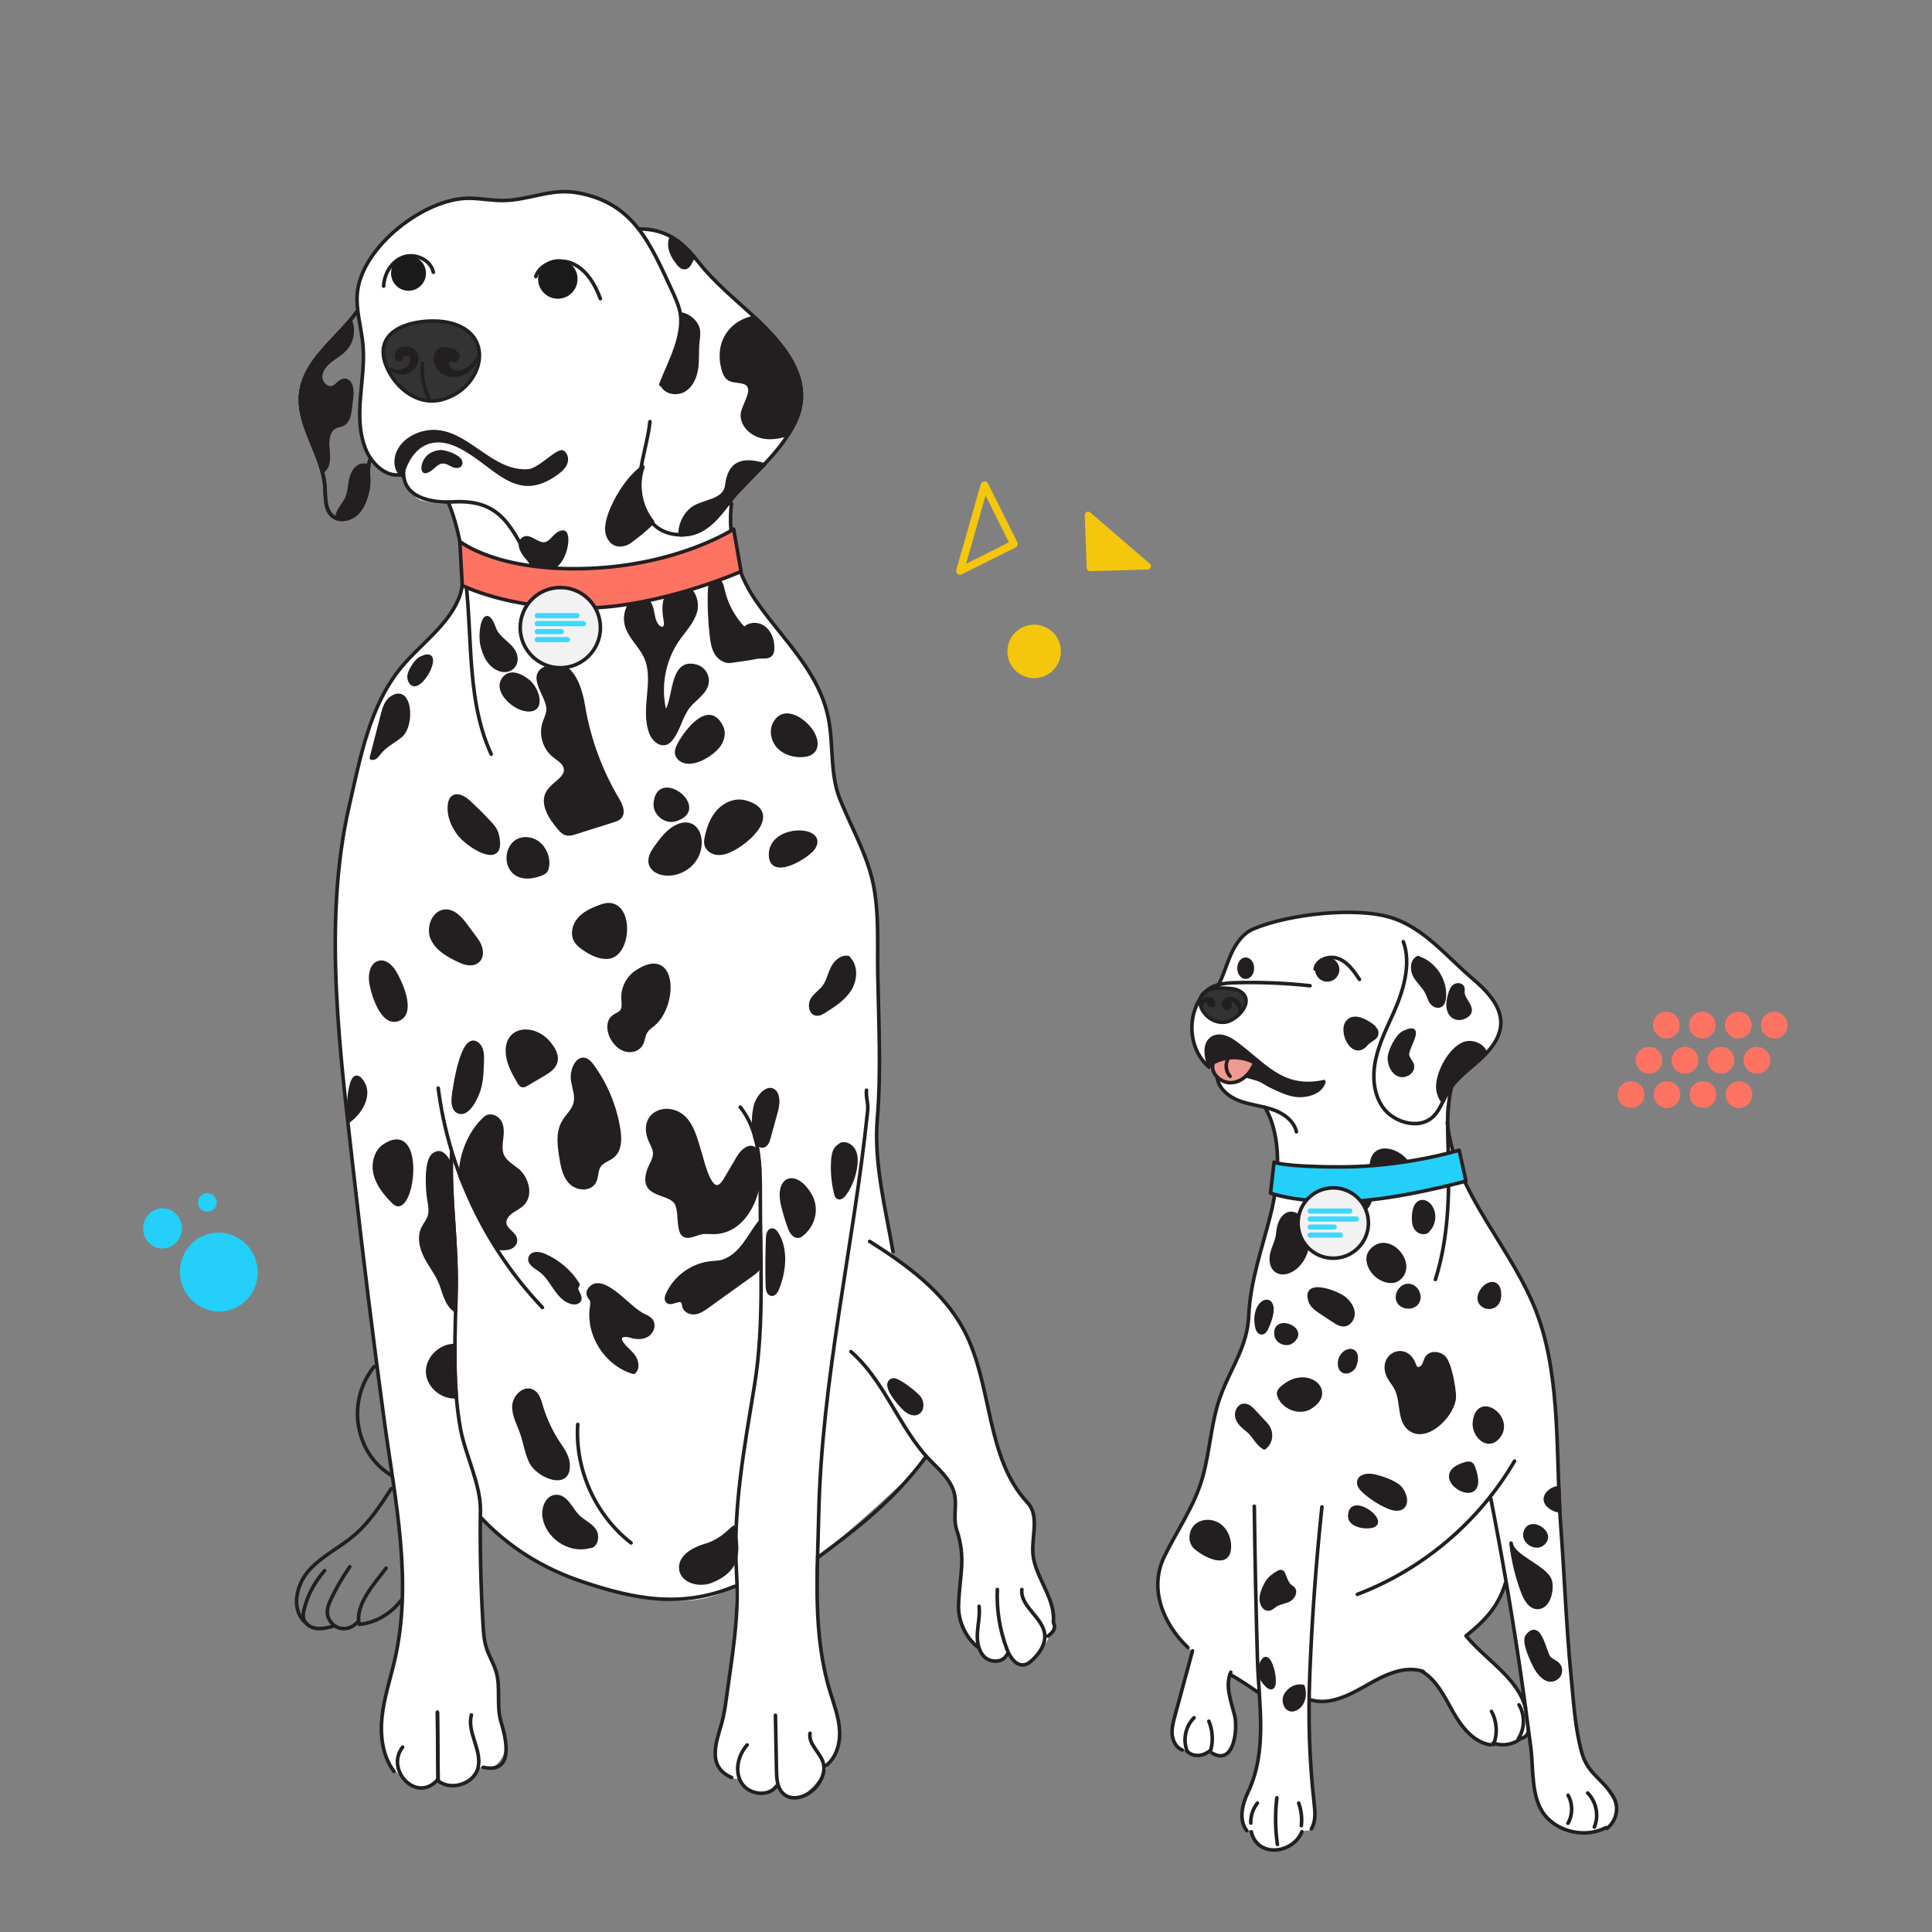 <?xml version="1.0" encoding="UTF-8"?>
<svg id="Artwork" xmlns="http://www.w3.org/2000/svg" viewBox="0 0 1080 1080">
  <rect x="0" y="0" width="1080" height="1080" fill="#808080" stroke="none"/>
  <defs>
    <style>
      .cls-1 {
        fill: #f4c70c;
      }

      .cls-2, .cls-3 {
        fill: #ff7363;
      }

      .cls-4 {
        fill: #f2f2f2;
      }

      .cls-4, .cls-5, .cls-6, .cls-7, .cls-8, .cls-9, .cls-3, .cls-10 {
        stroke: #231f20;
      }

      .cls-4, .cls-5, .cls-7, .cls-8, .cls-9, .cls-3, .cls-10 {
        stroke-linecap: round;
        stroke-linejoin: round;
        stroke-width: 2px;
      }

      .cls-5, .cls-6 {
        fill: none;
      }

      .cls-11, .cls-8 {
        fill: #231f20;
      }

      .cls-6 {
        stroke-miterlimit: 10;
      }

      .cls-12, .cls-13 {
        fill-rule: evenodd;
      }

      .cls-12, .cls-9 {
        fill: #24cff9;
      }

      .cls-7 {
        fill: #333;
      }

      .cls-14 {
        fill: #fff;
      }

      .cls-15 {
        fill: #1f1f1d;
      }

      .cls-13 {
        fill: #3dd8ff;
      }

      .cls-16 {
        fill: #1a1a1a;
      }

      .cls-10 {
        fill: #f09990;
      }
    </style>
  </defs>
  <path class="cls-14" d="M650.81,870.25c-4.26,8.81-4.53,18.83-1.51,28.07,3.21,9.83,9.49,16.91,16.4,24.28.18.19.36.39.42.64.05.2,0,.41-.04.61-2.42,11.74-5.5,23.99-9.3,35.38-.93,3.45-1.87,6.99-1.51,10.54.44,4.33,3.24,8.75,8.09,8.43,1.31,3.1,5.65,3.73,8.54,2.79,1.17-.38,2.58-2.19,3.73-2.24,1.73-.07,3.4,2.09,5.07,2.55,1.18.33,2.52.28,3.67-.16,2.43-.93,3.83-3.42,4.7-5.73,1.84-4.86,2.43-11.23,1.16-16.31-1.89-7.54-5.01-15.52-2.76-23.33,5.37,2.81,10.78,6.26,15.64,9.89.25.19.51.38.66.66.13.25.16.53.18.81,1.7,18.18,1.71,37.86-6.27,54.69-2.52,5.32-7.01,18.14.8,21.42.2.08.4.16.56.3.15.14.24.33.33.52,1.58,3.38,2.73,6.47,6.1,8.4,2.49,1.43,5.44,1.89,8.28,1.63,6.05-.57,11.79-4.45,14.06-10.17.71.03,1.22-.62,1.92-.59.44.02.89.04,1.32-.05,1-.22,1.46-.03,2-.9,2.58-4.15,2.13-9.42,1.58-14.28-1.1-9.82-1.89-19.68-2.35-29.55-.23-4.96-.38-9.93-.46-14.89-.07-4.53.7-8.99.39-13.52,1.15-.23,2.3.53,3.4.77,1.42.3,3,.28,4.44.22,2.87-.12,5.7-.75,8.43-1.63,5.54-1.79,10.67-4.66,15.7-7.55,5.21-2.99,10.59-5.89,16.41-7.51,3.31-.92,6.83-1.6,10.28-1.33,3.81.3,5.73,2.01,8.39,4.47,5.72,5.3,9.15,12.52,12.92,19.21,2.7,4.79,5.85,9.5,10.01,13.16,2.02,1.78,4.32,3.36,6.86,4.32,2.66,1.01,5.06.49,7.8.69,2.95.22,5.43.55,8.34-.42,1.89-.63,5.69-2.28,7.02-3.73.92-1.01.97-2.52.94-3.88-.22-11.17-2.85-20.99-10.44-29.4s-16.28-14.58-23.19-23.06c9.25-7.43,22.59-19.38,22.61-32.47-.03,15.87,4.87,32.61,7.21,48.3,2.3,15.46,4.34,30.94,6.38,46.43,1.56,11.83,0,27.93,7.63,37.71,7.71,9.89,23.19,13.15,34.35,7.24,5.94-3.15,7.62-11.16,4.34-16.91-6.15-10.79-14.4-12.71-17.87-25.28-3.76-13.64-4.58-28.81-5.95-42.85-2.7-27.64-3.69-56.58-5.74-83.54-2.87-37.91.26-80.88-12.64-117.05-8.22-23.06-23.27-42.72-35.06-63.96-9.43-16.99-22.71-43.59-13.42-63.19,3.86-8.13,12.63-13.21,18.63-19.24,16.16-16.27,8.38-29.74-6.27-42.12-14.78-12.49-27.53-28.82-46-34.58-20.05-6.25-57.65-1.91-77.03,6.3-5.96,2.52-9.92,8.29-12.56,14.2-2.45,5.51-4.65,11.07-6.81,16.71-3.15.33-5.69,2.19-7.75,4.51-10.45,11.75-9.65,31.61,2.37,41.94,1.72,1.48,3.03,3.53,4.41,5.34.67,6.37,6.4,11.11,12.38,13.38,4.43,1.69,12.23.64,15.07,4.71,10.85,15.54,6.72,41.91,2.48,58.91-4.65,18.69-11.37,37.11-12.2,56.35-.73,16.87-9.21,28.08-15.11,43.25-5.98,15.37-6.31,31.38-10.63,47.01-4.48,16.2-14.3,29.71-21.53,44.68Z"/>
  <path class="cls-11" d="M739.99,604.7c-23.91,5.01-33.52-10.49-50.38-22.42-3.52-2.49-8.39-4.27-12-1.92-4.73,3.08-3.52,10.22-1.75,15.58,11.59,5.32,23.45,6.03,34.99,11.4,4.94,2.3,9.98,4.86,15.43,5.02s12.61-2.31,13.71-7.65"/>
  <path class="cls-5" d="M199.54,174.18c-10.86,15.22-29.11,26.89-31.36,45.45-2.21,18.18,12.3,34.47,13.47,52.75.37,5.85-.17,12.84,4.53,16.34,4,2.98,10.05,1.46,13.53-2.11s4.94-8.61,5.98-13.49-.94-12.5,1.56-16.82"/>
  <path class="cls-14" d="M244.42,994.04c-4.32,12.76-20.08.38-24.52-5.51-6.12-8.1-7.32-19.52-6.33-28.81,1.12-10.61,4.54-20.82,6.96-31.2,10.38-44.38.35-89.71-5.66-133.96-6.22-45.73-11.89-91.54-17.02-137.41-7.43-66.36-17.83-140.99-2.57-206.9,6.25-26.99,11.26-55.9,29.37-77.62,10.33-12.4,27.08-24.03,32.46-39.83,5.72-16.8-.78-36.22-6.57-52.13.88,2.41-14.57-.49-15.9-1.26-5.12-2.94-8.25-8.39-9.4-14.09-9.47,1.58-17.51-5.92-20.87-14.4-7.3-18.42.14-38.51-1.41-57.59-.83-10.18-4.29-20.23-3.11-30.38,2.94-25.31,37.58-52.16,62.21-52.12,6.44.01,12.83,1.32,19.27,1.25,14.62-.16,26.35-5.92,41.3-4.35,20.75,2.18,34.34,20.25,34.34,20.25,0,0,9.15-.62,18.22,4.14,6.31,3.31,11.1,9.13,15.46,14.63,8.85,11.18,19.92,20.14,30.33,29.78,12.85,11.89,28,27.4,26.99,46.35-1.12,20.7-22.2,38.89-35.94,52.51-1.31,1.29-2.66,2.62-3.4,4.3-.75,1.7-.82,3.62-.82,5.48-.01,17.92,4.23,35.12,14.38,50.05,14.7,21.63,35.91,39.89,41.03,66.85,2.81,14.81.72,30.62,6.33,44.61,5.78,14.4,13.63,28.08,17.61,43.15,4.58,17.36,3.22,36.45,3.54,54.27.48,26.75,1.97,54.39-.23,81.08-2.24,27.18,8.76,77.36,8.76,77.36,0,0,11.9,8.1,20.51,16.42,7.58,7.33,14.38,15.49,19.29,24.86,16,30.51,11.83,70.84,35.31,96.06,7.72,8.29,1.08,21.31,3.65,32.34,2.78,11.92,12.07,22.5,10.88,34.68-.73,7.46-6.3,15.94-11.7,20.99-1.28,1.2-2.72,2.36-4.44,2.7-3.91.78-7.78-3.41-9.31-6.4-11.1,16.15-27.86-17.63-27.56-26.93.57-17.12,4.33-25.8-1.05-42.11-2.49-7.55,1.08-15.32-2.23-23.14-2.92-6.89-9.12-12.73-14.78-17.3,2.05,1.66-54.11,51.48-60.65,55.39-2.89,1.72-.19,29.03.06,33.98.7,14.2,2.79,28.42,6.97,42.03,2.17,7.04,4.79,14.06,5.17,21.42.66,12.99-24.13,55.22-34.71,29.42-4.44,9.15-18.01,5.72-21.12-2.65-18.16,1.16-12.76-21.45-10.01-31.21,1.35-4.81,2.03-9.77,2.7-14.71,1.7-12.46,3.77-24.89,4.88-37.42.26-2.9-.99-24.18.93-25.74-22.2,17.93-62.65,6.94-86.54-1.08-21.78-7.32-40.6-20.09-56.64-35.82-1.96,19.46.04,40.23,1.19,59.7.26,4.35.52,8.75,1.82,12.91,1.47,4.72,4.21,8.98,5.57,13.73,2.56,8.96-.02,18.8,2.65,27.73,2.97,9.94,4.62,17.99-3.5,24.86-2.3,1.94-6.26-.53-8.64.86s-1.92,5.07-4.64,6.36c-5.66,2.67-14.66,7.06-18.85-.43Z"/>
  <path class="cls-7" d="M215.09,202.24c4.16,13.31,17.73,25.14,32.25,21.08,23.25-6.51,30.4-37.53,2.98-43.1-12.62-2.56-38.71.76-35.89,19.17.15.97.37,1.92.66,2.85Z"/>
  <path class="cls-12" d="M120.9,670.66c.84,2.76-.71,5.67-3.47,6.52-2.76.84-5.67-.71-6.52-3.47-.84-2.76.71-5.67,3.47-6.52,2.76-.84,5.67.71,6.52,3.47ZM143.1,704.73c3.57,11.66-2.84,23.96-14.31,27.47-11.47,3.51-23.66-3.11-27.22-14.77-3.57-11.66,2.84-23.96,14.31-27.47,11.47-3.51,23.66,3.11,27.22,14.77ZM91.82,675.48c5.96.52,10.36,5.96,9.82,12.14-.54,6.19-5.81,10.78-11.78,10.25-5.96-.52-10.36-5.96-9.82-12.14.54-6.19,5.81-10.78,11.78-10.25Z"/>
  <g>
    <circle class="cls-2" cx="972.08" cy="611.89" r="7.47"/>
    <circle class="cls-2" cx="951.97" cy="611.89" r="7.47"/>
    <circle class="cls-2" cx="931.85" cy="611.89" r="7.47"/>
    <circle class="cls-2" cx="911.74" cy="611.89" r="7.47"/>
    <circle class="cls-2" cx="982.14" cy="592.67" r="7.47"/>
    <circle class="cls-2" cx="962.02" cy="592.67" r="7.47"/>
    <circle class="cls-2" cx="941.91" cy="592.67" r="7.47"/>
    <circle class="cls-2" cx="921.8" cy="592.67" r="7.47"/>
    <circle class="cls-2" cx="991.84" cy="573.04" r="7.47"/>
    <circle class="cls-2" cx="971.73" cy="573.04" r="7.47"/>
    <circle class="cls-2" cx="951.62" cy="573.04" r="7.47"/>
    <circle class="cls-2" cx="931.5" cy="573.04" r="7.47"/>
  </g>
  <circle class="cls-1" cx="578.06" cy="364.11" r="14.96" transform="translate(133.26 882.65) rotate(-81.58)"/>
  <path class="cls-1" d="M606.4,287.88c-.03-.72.38-1.39,1.03-1.7.66-.31,1.44-.21,2,.26l33.33,28.67c.59.49.8,1.29.54,2-.24.72-.91,1.21-1.67,1.23l-32.27.93c-.48.01-.94-.17-1.29-.5-.37-.33-.59-.8-.61-1.29l-1.06-29.6Z"/>
  <path class="cls-1" d="M550.94,276.96l13.05,26.21-23.95,12,10.9-38.22ZM537.62,321.04l30.05-14.98c.52-.23.93-.67,1.13-1.21s.16-1.14-.09-1.65l-16.43-33c-.42-.77-1.26-1.21-2.13-1.1-.22.02-.43.07-.63.16-.6.24-1.06.75-1.25,1.37l-13.69,47.96c-.24.8.03,1.67.67,2.21.67.55,1.61.65,2.37.24Z"/>
  <path class="cls-5" d="M250.52,280.66c4.56,10.46,11.76,36.91,6.57,52.14-5.38,15.79-22.12,27.42-32.45,39.82-18.1,21.73-23.12,50.63-29.37,77.62-15.26,65.91-4.85,140.55,2.57,206.9,5.13,45.87,10.81,91.67,17.02,137.41,6.01,44.25,16.04,89.58,5.66,133.96-2.43,10.39-5.84,20.6-6.97,31.21s.31,21.99,6.7,30.53"/>
  <path class="cls-5" d="M252.48,644.78c-.14,2.67-.21,5.37-.23,8.11"/>
  <path class="cls-5" d="M244.52,957.17c.12,12.56.25,25.11.37,37.67"/>
  <path class="cls-5" d="M225.09,976.65c-9.85,12.47,7.55,31.61,19.43,18.36"/>
  <path class="cls-5" d="M244.9,995.46c7.15,5.86,20.01,1.76,22.29-7.11,2.53-9.8-6.29-19.91-3.68-29.69"/>
  <path class="cls-5" d="M244.97,608.26c5.79,45.66,26.52,89.31,58.26,122.65"/>
  <path class="cls-5" d="M413.82,618.9c10.81,13.42,11.26,32.16,11.2,49.39-.11,34.53,2.36,71.42-3.18,105.61-5.81,35.86-12.3,69.28-10.09,106.02,1.45,24.12-2.32,44.56-5.57,68.46-.67,4.94-1.35,9.9-2.7,14.71-3.07,10.89-8.56,24.46,5.5,30.55"/>
  <path class="cls-5" d="M433.48,958.85c.19,10.27.38,20.55.58,30.82.09,4.59.38,9.69,3.68,12.88,5.48,5.29,15.07,1.3,19.49-4.9,2.39-3.36,4.04-7.57,3.12-11.59-1.42-6.2-8.57-10.84-7.54-17.12"/>
  <path class="cls-5" d="M434.06,998.42c-4.44,6.3-15.4,4.85-19.5-1.68-4.1-6.53-2.06-15.6,3.13-21.31"/>
  <path class="cls-5" d="M461.44,987.22c5.95-4.34,8.27-12.32,7.9-19.68s-3-14.38-5.17-21.43c-9.98-32.44-7.23-65.71-6.51-99.08,1.64-76.33,19.45-150.15,27.35-225.92.5-4.83-1.01-6.83-.64-11.67"/>
  <path class="cls-5" d="M408.88,281.47c-2.11,18.73,2.69,38.16,13.28,53.76,14.7,21.63,35.91,39.89,41.03,66.85,2.81,14.81.72,30.62,6.33,44.61,5.78,14.4,13.63,28.08,17.61,43.15,4.58,17.36,3.22,36.45,3.54,54.27.48,26.75,1.97,54.39-.23,81.08-2.06,25.02,4.45,49.68,8.76,74.53"/>
  <path class="cls-5" d="M486.11,693.93c20.76,13.08,41.5,28.18,52.89,49.9,16,30.51,11.83,70.84,35.31,96.06,7.72,8.29,1.08,21.31,3.65,32.34,2.78,11.92,12.08,22.51,10.88,34.69,1.74,3.42-.06,5.31-3.05,7.7"/>
  <path class="cls-5" d="M475.69,755.56c17.58,15.3,25.58,38.79,40.52,56.67,5.31,6.36,13.05,11.99,16.35,19.8,3.31,7.82-.26,15.59,2.23,23.14,5.38,16.31,1.62,25,1.05,42.12-.29,8.89,3.77,17.81,10.67,23.42"/>
  <path class="cls-5" d="M557.53,888.52c-.51,11.41,1.35,22.93,5.43,33.6,1.68,4.39,5.13,9.42,9.75,8.49,1.72-.34,3.16-1.5,4.44-2.7,4.04-3.79,7.5-8.97,6.83-14.47-1.15-9.48-13.74-15.4-12.76-24.9"/>
  <path class="cls-5" d="M547.31,897.93c.56,4.89-.62,9.8-.93,14.72s.47,10.34,4.07,13.7,10.62,3.01,12.46-1.56"/>
  <path class="cls-5" d="M209.16,763.97c-7.47,9.09-10.75,21.49-8.75,33.09,2,11.6,8.2,21.54,18.28,27.61"/>
  <path class="cls-5" d="M218.69,832.18c-6.08,9.43-12.33,18.96-20.88,26.22-8.06,6.84-17.98,11.48-25.03,19.36-7.04,7.88-10.14,21.09-2.74,28.63"/>
  <path class="cls-5" d="M215.85,876.57c-5.9,7.97-17.85,20.61-14.97,31.49,9.32-1,17.67-6.03,23.36-13.48"/>
  <path class="cls-5" d="M195.55,875.82c-3.86,5.54-7.29,11.39-10.23,17.47-1.27,2.62-2.47,5.42-2.32,8.33.2,3.74,2.88,7.23,6.45,8.38s7.78-.12,10.12-3.05"/>
  <path class="cls-5" d="M181.48,878.02c-5.37,5.97-9.29,13.24-11.34,21-.54,2.05-.94,4.24-.27,6.25.97,2.87,3.99,4.64,6.99,5.02s6.02-.36,8.95-1.09"/>
  <path class="cls-5" d="M268.82,848.33c15.71,16.74,34.9,28.52,56.64,35.82,29.42,9.88,55.51,14.91,85.12,2.65"/>
  <path class="cls-5" d="M457,870.76c23.39-17.25,43.38-33.04,60.63-56.43"/>
  <path class="cls-5" d="M258.39,311.61c6.95,36.59.66,76.13,16.2,109.98"/>
  <path class="cls-8" d="M444.33,236.34c-1.08,2.22-2.28,4.34-3.56,6.38-4.42,1.35-8.95,2.27-13.48,1.6-6.31-.94-12.49-6.07-12.28-12.45.16-4.55,5.97-11.66,3.72-16.02-1.9-3.65-8.38-2.03-11.46-4.28-1.58-1.16-2.37-3.09-2.89-4.97-4.28-15.53,4.5-26.78,17.48-29.23,16.39,15.3,33.9,35.55,22.47,58.97Z"/>
  <path class="cls-5" d="M369.41,214.96c4.77-12.5,14.18-28.7,10.3-42.33-1.08-3.79-2.74-7.38-4.4-10.96-12.05-25.98-21.39-48.48-52.71-53.94-14.8-2.58-26.67,4.18-41.29,4.35-6.44.07-12.83-1.24-19.27-1.25-24.64-.04-59.28,26.81-62.21,52.12-1.18,10.14,2.29,20.2,3.11,30.38,1.55,19.09-5.89,39.18,1.41,57.59,3.4,8.57,11.97,16.58,20.88,14.21"/>
  <path class="cls-5" d="M299.51,154.59c2.59-7.98,13.52-10.65,21.08-7s12.11,11.54,15.03,19.4"/>
  <path class="cls-5" d="M214.46,159.95c.28-7.02,4.57-14.1,11.23-16.33s15.13,1.72,16.57,8.59"/>
  <path class="cls-5" d="M225.66,262.55c-1.36,15.65,15.45,18.69,27.51,18,28.02-1.61,32.88,15.19,45.28,37.23"/>
  <path class="cls-5" d="M240.26,223.84c-3.24-6.36-4.7-13.63-4.16-20.75"/>
  <path class="cls-11" d="M264.07,206.1c-3.86,4.09-10.08,6.08-15.63,3.52-8.68-4.01-8.53-18.13,3.19-15.26,2.4.59,4.94,2.11,5.29,4.56s-3.18,4.76-4.69,2.8c-1.8.8-1,3.62.66,4.66,5.86,3.67,16.26-6.27,14.47-12.57,1.31,4.6-.27,9.08-3.29,12.29Z"/>
  <path class="cls-11" d="M225.49,199.92c.1,1.7-2.44,2.56-3.74,1.47s-1.32-3.18-.56-4.7c2.26-4.53,10.03-3.92,12.19.66s-1.26,10.53-6.17,11.78-10.27-1.6-12.85-5.96c3.71,3.86,10.91,5.02,14.06.7.98-1.35,1.36-3.39.2-4.6s-3.83-.13-3.32,1.46"/>
  <circle class="cls-16" cx="311.83" cy="155.96" r="11.03"/>
  <circle class="cls-16" cx="228.36" cy="152.76" r="9.77"/>
  <path class="cls-8" d="M387.76,143.27c-1.74,2.84-2.61,6.74-5.64,6.27-1.27-.19-2.22-1.23-3.02-2.24-2.34-2.96-4.4-6.36-4.64-10.12-.1-1.6.21-3.26.9-4.72,4.59,2.63,8.54,6.32,12.4,10.81Z"/>
  <path class="cls-8" d="M427.1,259.77c-4.67,4.93-9.57,9.7-14.26,14.73-9.33,10.03-15.83,24.41-31.92,24.46-.24,0-.49,0-.73,0-.18-4.96,1.97-10.05,5.58-13.54,6.04-5.86,19.28-4.21,20.55-14.26,1.58-12.72,8.85-14.86,20.78-11.38Z"/>
  <path class="cls-5" d="M427.22,259.8l-.12-.03"/>
  <path class="cls-8" d="M196.59,221.26c-.29,2.44-.57,4.88-.86,7.33-.39,3.3-1.14,7.13-4.12,8.59-1.22.59-2.62.66-3.86,1.18-3.77,1.56-4.85,6.4-4.64,10.47.21,4.07,1.13,8.37-.58,12.07-.5,1.09-1.38,2-2.41,2.67-3.94-14.83-13.8-28.72-11.95-43.93,2.01-16.55,16.73-27.61,27.59-40.6,2.14,5.18,1.2,11.59-2.5,15.82-2.41,2.75-5.7,4.52-8.57,6.77-2.87,2.26-5.47,5.38-5.5,9.03-.03,3.64,3.78,7.27,7.14,5.85,2.24-.94,3.62-3.71,6.04-3.89,3.68-.28,4.65,4.97,4.22,8.64Z"/>
  <path class="cls-8" d="M205.68,273.13c-1.04,4.88-2.51,9.92-5.98,13.49-2.85,2.92-7.43,4.47-11.18,3.29h-.01c-.07-.96.04-1.94.35-2.81,1.11-3.15,3.67-5.57,5.04-8.61,1.31-2.91,1.45-6.2,2.01-9.34.56-3.15,1.75-6.46,4.42-8.21,1.65-1.08,3.96-1.18,5.7-.38-.42,4.11.4,9.06-.35,12.57Z"/>
  <path class="cls-5" d="M199.54,174.18c-10.86,15.22-29.11,26.89-31.36,45.45-2.21,18.18,12.3,34.47,13.47,52.75.37,5.85-.17,12.84,4.53,16.34,4,2.98,10.05,1.46,13.53-2.11s4.94-8.61,5.98-13.49-.94-12.5,1.56-16.82"/>
  <path class="cls-5" d="M356.95,127.98c15.8-.1,24.6,7.3,33.68,18.77,8.85,11.18,19.92,20.14,30.33,29.78,16.64,15.4,35.01,35.96,23.36,59.81-7.48,15.32-20.11,25.94-31.48,38.16-9.34,10.03-15.83,24.41-31.92,24.45-19.06.05-25.01-17.82-23.06-33.99,1.19-9.86,4.43-19.39,5.47-29.26"/>
  <path class="cls-8" d="M381.49,175.68c3.76.99,7.76,4.17,8.73,8.34.54,2.3.07,4.69-.17,7.03-.5,4.82-.05,9.71-.69,14.51s-2.62,9.77-6.71,12.36-10.53,1.65-12.51-2.77c2.04-3.51,15.67-38.33,11.35-39.47Z"/>
  <path class="cls-8" d="M326.2,395.33c3.1,18.18,9.59,35.78,19.04,51.61,1.87,3.13,3.74,7.5,1.12,10.03-.88.85-2.1,1.25-3.26,1.62-7.11,2.25-14.22,4.51-21.32,6.76-1.8.57-3.75,1.14-5.53.54-1.52-.51-2.63-1.78-3.68-2.99-4.95-5.77-10.16-13.87-6.12-20.31,3.02-4.81,10.7-7.57,9.68-13.16-.6-3.31-4.11-5.08-6.7-7.23-5-4.15-7.19-11.39-5.34-17.62.8-2.69,2.29-5.24,2.34-8.04.15-8.15-13.22-20.15,1.12-24,13.1-3.53,17.18,14.04,18.67,22.78Z"/>
  <path class="cls-8" d="M275.45,371.93c-3.19-2.71-4.78-6.85-5.83-10.91-1.98-7.65,1.39-24.69,6.64-9.79,1.44,4.1,5.31,6.73,8.44,9.76,8.95,8.68-.11,18.71-9.25,10.94Z"/>
  <path class="cls-8" d="M295.34,380.85c-3.31-2.74-9.5-6.15-13.22-2.08-6.1,6.73,4.17,16.12,10.69,17.62,11.99,2.75,8.16-10.88,2.53-15.54Z"/>
  <path class="cls-8" d="M360.53,366.41c-3.17-6.26-9.22-11.17-10.52-18.07-.86-4.57.69-9.52,4-12.78.86-.85,1.87-1.61,3.05-1.87,3.52-.78,6.35,3.03,7.22,6.53s1,7.48,3.54,10.03c.83.83,2.1,1.46,3.15.93,1.35-.68,1.28-2.6,1.04-4.09-.67-4-1.2-8.18,0-12.06s4.61-7.36,8.66-7.35c6.2,0,9.67,7.91,8.11,13.91s-6.19,10.61-9.74,15.69c-8.26,11.78-10.99,27.28-7.24,41.17,6.12-5.72,2.45-30.71,17.78-25.86,3.56,1.12,6.06,4.93,5.68,8.64-.58,5.75-6.62,9.04-10.27,13.51-4.34,5.31-5.42,12.68-9.61,18.11-.76.98-1.65,1.92-2.79,2.41-3.44,1.47-7.19-1.79-8.57-5.27-5.53-13.97,3.28-30.21-3.49-43.58Z"/>
  <path class="cls-8" d="M401.14,417.55c-3.69,4.29-11.44,9.11-17.4,8.32-2.54-.34-5.06-2.14-5.44-4.67-.3-1.98.69-3.9,1.65-5.66,3.4-6.21,16.35-24.11,23.45-9.03,1.69,3.6.34,8.04-2.25,11.05Z"/>
  <path class="cls-8" d="M408.65,369.58c-3.26.54-6.5-1.59-8.23-4.4s-2.26-6.18-2.65-9.46c-1.03-8.59-1.39-17.25-1.07-25.89.09-2.51,1.02-5.8,3.52-5.76,2.34.03,3.29,2.95,3.78,5.23,1.8,8.4,6.03,16.27,12.06,22.39,2.31-2.88,6.88-3.25,10.06-1.38s5.04,5.49,5.56,9.14c1.48,10.33-4.77,6.79-9.58,8.03-2.69.7-9.87,1.5-13.45,2.1Z"/>
  <path class="cls-8" d="M454.53,410.23c-3.74-7.25-16.44-16.2-21.66-5.48-2.05,4.22-.72,9.6,2.58,12.94s8.2,4.77,12.88,4.55c2.49-.11,5.18-.79,6.65-2.79,1.93-2.61,1.03-6.33-.46-9.21Z"/>
  <path class="cls-8" d="M425.47,458.08c-1.22,6.43-10.08,13.72-16.28,16.81-2.54,1.26-5.32,2.3-8.15,2.05s-5.67-2.09-6.31-4.85c-.32-1.38-.07-2.82.22-4.2,1.14-5.34,3.1-10.69,6.84-14.67s9.54-6.33,14.79-4.85c7.48,2.11,9.63,5.74,8.87,9.71Z"/>
  <path class="cls-8" d="M388.48,480.39c6.6-10.07,1.1-25.19-11.58-17.59-4.08,2.45-7.01,6.39-9.83,10.23-2.15,2.93-4.41,6.44-3.39,9.93,1.02,3.49,4.99,5.29,8.62,5.52,6.31.4,12.72-2.8,16.19-8.09Z"/>
  <path class="cls-8" d="M377.46,458.19c19.91-6.03-9.94-28.97-11.13-8.79-.33,5.53,5.83,10.39,11.13,8.79Z"/>
  <path class="cls-8" d="M454.88,473.81c7.33-11.85-24.79-12.45-24.11,4.45.53,12.97,21.07.46,24.11-4.45Z"/>
  <path class="cls-8" d="M300.21,470.89c-1.22-.83-2.59-1.43-4.07-1.72-16.58-3.22-17.28,28.22,6.28,19.4.95-.36,1.9-.82,2.54-1.6.63-.78.89-1.79,1.03-2.78.73-5.04-1.67-10.49-5.78-13.3Z"/>
  <path class="cls-8" d="M274.21,476.94c3.51,0,5.56-2.72,3.58-10.63-.63-2.51-2.41-4.56-4.16-6.46-3.73-4.03-7.62-7.91-11.67-11.62-2.53-2.31-6.5-4.6-9.04-2.29-1.03.94-1.42,2.39-1.59,3.78-.77,6.27,1.93,12.59,6.03,17.4,3.32,3.9,11.68,9.81,16.86,9.81Z"/>
  <path class="cls-8" d="M223.75,388.84c6.11,1.61,5.93,17.73.3,22.41-3.97,3.3-8.9,5.55-12.02,9.66-1.14,1.5-2.66,3.46-4.43,2.81,2.07-8.04,4.13-16.07,6.2-24.11.93-3.63,2.1-7.6,5.26-9.62,1.84-1.18,3.4-1.48,4.69-1.15Z"/>
  <path class="cls-8" d="M240.92,370.85c.7-3.32-.5-5.44-5.43-2.99-2.22,1.1-3.72,3.24-4.98,5.37-1.24,2.08-2.38,4.57-1.56,6.85,2.68,7.42,10.66-3.01,11.96-9.23Z"/>
  <path class="cls-8" d="M266.18,525.13c-1.9-2.57-3.8-5.13-5.71-7.7-2.85-3.84-6.41-8.06-11.18-8.07-6.85-.02-10.41,9.33-7.49,15.53s9.54,9.63,15.77,12.46c10.17,4.62,14.84-3.81,8.6-12.23Z"/>
  <path class="cls-8" d="M341.6,505.84c-2.35-.4-4.72.39-6.94,1.25-4.01,1.54-8.05,3.42-10.87,6.66s-4.11,8.15-2.05,11.91c1.13,2.07,3.1,3.54,5.07,4.86,4.02,2.68,8.68,5.07,13.48,4.44,11.18-1.47,13-27.12,1.31-29.12Z"/>
  <path class="cls-8" d="M355.62,543.5c-4.7,3.21-7.56,8.93-7.32,14.62.11,2.55.69,5.44-.95,7.39-1.12,1.33-2.96,1.78-4.34,2.83-3.53,2.69-2.94,8.3-.72,12.14,1.64,2.84,4.08,5.36,7.21,6.32s6.96.03,8.73-2.72c1.39-2.17,1.34-5.01,2.65-7.23.99-1.68,2.65-2.83,4.16-4.06,13.25-10.76,12.72-44.44-9.42-29.29Z"/>
  <path class="cls-8" d="M474.29,535.36c-3.74-.87-7.25,2.34-8.95,5.79s-2.41,7.4-4.71,10.47c-1.96,2.61-4.95,4.39-6.6,7.21s-.93,7.49,2.3,7.97c1.59.24,3.11-.65,4.47-1.51,5.32-3.34,10.82-6.86,14.17-12.17,3.35-5.32,3.84-12.99-.59-17.44"/>
  <path class="cls-8" d="M428.64,609.58c4.26-1.98,7.7,2.63,5.22,11.64-1.38,5.03-2.76,10.05-4.14,15.08-.51,1.86-1.41,4.07-3.32,4.3-2.05.24-3.45-1.99-4.09-3.95-1.65-5.01-1.44-16.58,1.11-21.33,1.65-3.08,3.5-4.94,5.22-5.74Z"/>
  <path class="cls-8" d="M473.21,639.95c-2.13-.83-4.64.43-5.92,2.33s-1.58,4.28-1.72,6.57c-.39,6.21.19,12.47,1.7,18.5.17.69.4,1.44.98,1.86,1.27.91,2.94-.41,3.85-1.68,3.51-4.89,5.69-10.73,6.25-16.72.25-2.75.14-5.66-1.26-8.04s-4.39-3.99-6.98-3.06"/>
  <path class="cls-8" d="M448.62,689.77c6.61-5.66,8.55-14.87,3.85-22.38-8.13-12.99-18.44-8.88-14.92,6.15,1.02,4.36,2.32,8.65,3.88,12.84.86,2.32,2.57,5.06,5,4.62.83-.15,1.55-.68,2.19-1.23Z"/>
  <path class="cls-8" d="M434.39,720.71c-.56,1.32-1.5,2.82-2.93,2.76-1.82-.08-2.4-2.46-2.46-4.28-.32-9.2-.15-18.09.14-27.32.06-1.82.68-4.23,2.5-4.24,1.11,0,1.94.98,2.54,1.91,5.71,8.9,4.18,21.79.22,31.17Z"/>
  <path class="cls-8" d="M269.36,598.16c.08-1.59.13-3.27.2-5.08.11-3.21.07-6.83-2.24-9.06-8.84-8.53-13.48,25.55-13.86,29.34-.31,3.11.02,7.04,2.93,8.16,3.25,1.25,6.25-2.21,8.03-5.2,3.83-6.43,4.61-11.56,4.94-18.15Z"/>
  <path class="cls-8" d="M306.65,582.83c-8.7-10.16-24.93-8.4-22.79,7.21.74,5.39,3.54,10.25,6.29,14.95.46.78,1.02,1.64,1.91,1.82.76.15,1.51-.26,2.18-.65,3.13-1.84,6.26-3.68,9.39-5.52,2.88-1.69,6-3.68,6.96-6.88,1.16-3.87-1.31-7.85-3.95-10.92Z"/>
  <path class="cls-8" d="M320.21,604.36c.78,4.19,2.44,8.46,1.31,12.57-1.11,4.07-4.69,6.94-6.71,10.64-3.16,5.78-2.21,12.85-1.17,19.36.8,5.02,1.77,10.37,5.3,14.02s10.58,4.26,13.18-.1c1.64-2.76,1.02-6.47,2.79-9.15,1.8-2.72,5.46-3.49,7.9-5.67,3.81-3.4,3.82-9.3,3.05-14.35-1.98-13.05-7.19-25.6-15.03-36.21-6.43-8.69-11.91,1.97-10.62,8.9Z"/>
  <path class="cls-8" d="M400.13,688.87c19.18-1.16,27.64-27.85,23.45-43.26-.34-1.24-.79-2.54-1.79-3.35-3-2.43-7.02,1.36-8.98,4.68-2.45,4.15-4.9,8.31-7.35,12.46-7.69,13.04-12.33-9-14.18-14.88-1.92-6.12-3.35-12.59-7.16-17.73-8.14-10.97-25.98-6.05-21.3,8.91.97,3.11,3.18,5.9,3.2,9.15.02,3.4-2.34,6.3-3.4,9.54-4.56,13.94,9.24,11.68,14.5,16.94,4.83,4.83-.04,20.59,7.93,19.62,2.54-.31,4.87-1.57,7.4-1.98,2.53-.41,5.12.06,7.68-.1Z"/>
  <path class="cls-8" d="M277.11,696.45c1.19,1.89,4.31,1.54,6.53,1.27s4.44-1.96,4.52-4.19c.13-3.69-5-5.45-5.95-9.02-.73-2.76,1.33-5.5,3.65-7.16s5.08-2.81,6.9-5.01c4.43-5.39,1.27-14.45-3.59-18.29-3.1-2.44-6.83-4.52-8.39-8.14-1.26-2.92-.82-6.26-.45-9.42s.62-6.56-.93-9.34-5.63-4.33-8.03-2.23c-8.93,7.85-14.25,21.58-13.92,33.32,0,0,11.8,25.72,19.66,38.21Z"/>
  <path class="cls-8" d="M225.65,671.38c6.68-8.46,7.6-42.81-10.64-31.02-5.08,3.28-6.68,10.31-5.17,16.16s5.51,10.72,9.74,15.05c.87.89,1.91,1.83,3.16,1.79,1.21-.05,2.17-1.02,2.92-1.98Z"/>
  <path class="cls-8" d="M254.99,719.44c-.06,4.42-.16,8.83-.27,13.25-1.3-.84-2.46-1.94-3.32-3.17-2.68-3.85-3.54-8.65-5.39-12.97-2.14-4.96-5.58-9.24-8.03-14.05-2.46-4.81-3.87-10.64-1.67-15.57,1.05-2.32,2.83-4.29,3.65-6.7,1.08-3.17.36-6.62-.2-9.92-.84-4.99-1.91-20.96,2.43-24.59,4.43-3.69,7.78,1.05,10.06,7.17h0c-.1,20.59,3.04,43.03,2.74,66.55Z"/>
  <path class="cls-8" d="M255.1,780.75c-7.62.65-15.55-5.61-16.01-13.38-.47-8.08,7.25-15.47,15.21-15.16-.11,9.53.03,19.04.8,28.54Z"/>
  <path class="cls-8" d="M202.82,605.28c4.52,7.29-1.85,17.4-8.02,21.4-.44-4.28.27-33.9,8.02-21.4Z"/>
  <path class="cls-8" d="M220.47,543.3c3.13,5.08,11.07,21.98,2.82,26.19-9.64,4.92-15.34-15.19-16-21.03-.48-4.2.69-9.59,4.82-10.46,3.45-.73,6.51,2.31,8.36,5.3Z"/>
  <path class="cls-5" d="M270.09,987.93c17.79,3.72,12.78-16.09,9.96-25.54-2.67-8.93-.09-18.77-2.65-27.73-1.36-4.75-4.1-9.01-5.57-13.73-1.29-4.16-1.56-8.56-1.82-12.91-1.28-21.69-1.74-42.65-1.44-63.68.21-14.39-8.47-31.18-11.11-45.41-4.88-26.35-2.83-52.91-2.49-79.49.35-26.66-3.74-51.92-2.51-74.66"/>
  <path class="cls-8" d="M315.97,298.17c-.31-.46-.71-.72-1.22-.71-2.12.03-3.83,1.66-5.26,3.21s-3.05,3.24-5.16,3.44c-4.29.4-8.65-5.47-11.97-2.72-5.42,4.5,6.14,15.33,9.91,16.47,11.94,3.6,16.39-15.7,13.7-19.69Z"/>
  <path class="cls-8" d="M313.64,341.35c-13.52-12.87,36.58-30.74,23.75-13.82-1.8,2.37-4.97,3.31-6.92,5.55-1.71,1.97-2.26,4.68-3.69,6.86-2.37,3.62-7.72,5.25-11.32,2.84-.7-.47-1.3-.95-1.81-1.44Z"/>
  <path class="cls-5" d="M244.52,957.17c.12,12.56.25,25.11.37,37.67"/>
  <path class="cls-11" d="M225.98,265c-.23.8-.44,1.62-.62,2.46-3.68-2.39-5.32-6.32-4.78-10.83,1.3-10.96,14.03-17.6,24.96-16.14,18.06,2.41,30.49,23.02,49.57,21.78,6.17-.4,16.23-12.18,19.66-10.53,2.45,1.18,3.31,4.46,2.5,7.06s-2.89,4.59-5.08,6.22c-24.09,17.86-35.83-4.95-56.18-14.86-15.51-7.55-26.03.82-30.03,14.85Z"/>
  <path class="cls-8" d="M404.66,704.92c-2.32.85-4.85.82-7.31,1.08-10.39,1.1-19.96,8.06-24.21,17.6-.54,1.21-.95,2.76-.07,3.75,2.01,2.27,6.53-2.1,8.49.22.63.75.57,1.83.82,2.78.68,2.49,3.66,3.75,6.21,3.38s4.76-1.91,6.85-3.42c8.29-5.95,16.57-11.91,24.86-17.86,1.63-1.17,3.33-2.43,4.12-4.27.6-1.4.61-2.98.6-4.5-.03-6.67.39-13.72-.53-20.19-5.86,7.45-9.93,17.73-19.83,21.44Z"/>
  <path class="cls-8" d="M323.11,717.99c-4.49-7.19-11.22-12.95-19.02-16.29-2.67-1.14-6.64-1.49-7.65,1.23-1.12,2.99,2.7,5.19,5.34,7,7.05,4.82,9.39,15.62,17.58,18.04,1.7.5,4.01.28,4.62-1.39.93-2.54-3.05-5.56-1.24-7.56"/>
  <path class="cls-8" d="M360.02,735.46c-7.75-3.53-18.09-17.52-26.32-17.15-3.03.13-5.89,3.49-4.49,6.18.37.71.96,1.27,1.32,1.98.69,1.37.39,3.01.17,4.53-2.19,15.54,8.46,31.87,23.56,36.13,2.66-2.17,1.78-6.57-.31-9.29s-5.13-4.7-6.77-7.72c-.33-.6-.6-1.26-.5-1.94.33-2.37,3.82-1.97,6.11-1.28,2.98.89,6.38,1.05,9.04-.58s4.05-5.45,2.29-8.02c-.95-1.39-2.56-2.15-4.09-2.85Z"/>
  <path class="cls-5" d="M322.96,796.26c-1.63,25.15,9.9,50.78,29.8,66.24"/>
  <path class="cls-8" d="M513.93,781.42c1.82,2.6,1.86,6.88-.96,8.35-2.8,1.46-6.06-.78-8.23-3.07-1.84-1.94-12.07-13.08-5.73-15.27,2.61-.9,13.36,7.77,14.91,9.99Z"/>
  <path class="cls-8" d="M397.45,883.92c7.01-2.73,12.97-7.3,14.05-15.18.68-4.96-.34-9.98-1.36-14.88-5.49,4.99-9.03,8.1-16.22,10.21-6.53,1.92-14.15,6.38-13.29,13.14.88,6.91,10.33,9.25,16.82,6.72Z"/>
  <path class="cls-8" d="M329.21,864.49c4.02.29,5.36-5.89,3.01-9.17s-6.42-4.86-9.24-7.74c-4.02-4.13-6.6-11.43-12.35-10.99-4.77.37-7.03,6.32-6.43,11.07,1.41,11.14,13.64,19.6,24.57,16.99"/>
  <path class="cls-8" d="M317.48,817.89c-.44-4.3-3.2-7.93-5.57-11.55-4.16-6.35-7.37-13.32-9.49-20.6-.88-3.03-1.83-6.46-4.6-7.97-4.6-2.51-10.18,2.74-10.49,7.97s2.49,10.06,4.25,14.99c1.95,5.46,2.68,11.36,5.22,16.57,3.89,7.98,22.25,15.63,20.69.58Z"/>
  <path class="cls-5" d="M675.86,595.94c-1.77-5.36-2.98-12.5,1.75-15.58,3.61-2.35,8.48-.57,12,1.92,16.86,11.93,26.46,27.43,50.38,22.42"/>
  <path class="cls-7" d="M678.7,570.53c-7.12-2.91-12.2-13.62-2.69-17.27,2.84-1.09,5.97-.98,9.01-.85,3.02.13,6.23.32,8.69,2.08,7.87,5.62-2.48,16.01-8.64,16.88-2.16.31-4.36-.02-6.37-.85Z"/>
  <path class="cls-10" d="M701.38,594.12c-7.06-3.93-16.15-3.92-23.21.02-1.99,5.76,4.5,11.69,10.56,11.07s10.39-5.43,12.64-11.09Z"/>
  <path class="cls-5" d="M696.35,601.64c5.39-.79,9.56,3.4,14.5,5.7s9.98,4.86,15.43,5.02,12.61-2.31,13.71-7.65"/>
  <path class="cls-5" d="M675.94,596.62c-12.03-10.34-12.83-30.19-2.37-41.94,4.02-4.52,11.18-5.2,17.22-5.35,13.86-.37,27.75.2,41.54,1.7"/>
  <path class="cls-5" d="M680.34,601.96c.67,6.37,6.4,11.11,12.38,13.38,5.98,2.28,12.5,2.81,18.56,4.86s12.06,6.25,13.44,12.5"/>
  <path class="cls-5" d="M686.63,591.63c-1.89,3.07-1.46,7.38.99,10.01"/>
  <path class="cls-5" d="M735.16,541.68c.87-5.46,8.12-7.8,13.24-5.73s8.48,6.93,11.54,11.54"/>
  <ellipse class="cls-11" cx="696.35" cy="541.23" rx="4.72" ry="6.02"/>
  <circle class="cls-11" cx="741.94" cy="541.99" r="6.78"/>
  <path class="cls-5" d="M811.3,608.13c-2.71,11.68-2.06,23.84-1.71,35.83.7,24,.08,48.43-7.19,71.3"/>
  <path class="cls-5" d="M707.14,619.01c9.85,16.84,7.79,41.25,3.13,59.94-4.65,18.69-11.37,37.11-12.2,56.35-.73,16.87-9.21,28.08-15.11,43.25-5.98,15.37-6.31,31.38-10.63,47.01-4.48,16.2-14.3,29.71-21.53,44.68-8.59,17.8-.71,37.4,13.24,50.75"/>
  <path class="cls-5" d="M809.03,627.36c3.97,40.08,37.28,70.74,50.81,108.68,12.9,36.17,9.76,79.14,12.64,117.05,2.04,26.97,3.04,55.9,5.74,83.54,1.37,14.03,2.19,29.21,5.95,42.85,3.46,12.57,11.72,14.49,17.87,25.28,3.29,5.78,1.48,13.27-3.75,17.35"/>
  <path class="cls-5" d="M833.41,837.91c6,30.66,11.31,61.47,15.92,92.37,2.3,15.46,4.34,30.94,6.38,46.43,1.56,11.83,0,27.93,7.63,37.71,7.71,9.89,23.19,13.15,34.35,7.24"/>
  <path class="cls-5" d="M887.51,1002.31c4.87,4.84,6.41,12.72,3.73,19.05"/>
  <path class="cls-5" d="M876.56,1003.54c2.7,4.76,2.68,10.94-.05,15.68"/>
  <path class="cls-5" d="M701.17,841.99c.34,28.46.92,56.92,1.75,85.37.74,25.21,5.79,51.16-5.26,74.46-3.25,6.86-5.38,15.6-.69,21.56"/>
  <path class="cls-5" d="M738.97,842.36c-3.31,31.23-5.58,62.57-6.8,93.94-.95,24.4-.26,47.56,2.45,71.79.54,4.86,1,10.13-1.58,14.28"/>
  <path class="cls-5" d="M727.78,1023.92c-4.87,12.28-24.87,14.95-28.31.04"/>
  <path class="cls-5" d="M713.78,1004.97c-1.05,8.66-.95,17.46.31,26.09"/>
  <path class="cls-5" d="M725.99,1007.94c1.43,4.04,1.94,8.4,1.47,12.65"/>
  <path class="cls-5" d="M702.91,1007.94c-2.51,3.12-3.86,7.16-3.72,11.16"/>
  <path class="cls-5" d="M846.64,816.75c-19.72,33.82-51.28,60.57-87.87,74.5"/>
  <path class="cls-5" d="M666.61,922.85c-3.28,12.13-6.56,24.26-9.84,36.39-.93,3.45-1.87,6.99-1.51,10.54s2.3,7.17,5.62,8.49"/>
  <path class="cls-5" d="M687.99,934.79c-3.27,7.63.2,16.25,2.22,24.31,1.67,6.66.02,28.41-12.76,20.83"/>
  <path class="cls-5" d="M663.63,978.85c-2.53-6.22-.93-13.9,3.86-18.61"/>
  <path class="cls-5" d="M663.23,978.44c3.24,4.21,9.88,3.5,13.63-.26,1.38-5.27.99-10.98-1.1-16.01"/>
  <path class="cls-5" d="M732.82,950.3c10.7,3.06,21.7-2.82,31.35-8.36s20.9-11.15,31.44-7.57"/>
  <path class="cls-5" d="M841.58,884.85c-3.93,13.32-11.71,21.28-22.06,29.6,10.78,13.23,28.96,23.44,33.28,40.3"/>
  <path class="cls-5" d="M794.62,934.12c8.37,4.86,12.79,14.23,17.55,22.66s11.4,17.14,20.97,18.59"/>
  <path class="cls-5" d="M833.75,956.67c3.08,5.64,3.5,12.66,1.1,18.62"/>
  <path class="cls-5" d="M849.14,953.01c3.29,5.5,3.28,12.81-.01,18.31"/>
  <path class="cls-5" d="M834.66,974.36c4.79,1.82,10.48,1.08,14.63-1.92"/>
  <path class="cls-5" d="M848.77,971.85c2.31.31,4.73-1.18,5.5-3.38"/>
  <path class="cls-5" d="M687.6,935.96c5.27,3.08,10.4,6.39,15.37,9.91"/>
  <path class="cls-8" d="M830.42,589.21c-.13.15-.28.3-.43.45-6.77,6.81-15.3,12.08-20.32,20.27-1.14,1.86-2.08,3.84-3.04,5.8-1.93-2.35-2.98-5.6-2.88-8.67.24-7.89,6.66-20.22,14.33-23.52,4.82-2.07,11.67.95,12.34,5.67Z"/>
  <path class="cls-8" d="M817.77,555.27c.42,4.32,8.31,9.74.87,13.26-2.85,1.35-5.96.66-7.59-1.56-2.31-3.14-1.64-7.51-.54-11.25.49-1.68,1.13-3.45,2.53-4.49s3.81-.89,4.53.71c.46,1.02.1,2.21.21,3.33Z"/>
  <path class="cls-15" d="M670.39,560.79c1.25-2.01,3.41-3.71,5.77-3.48s4.24,3.23,2.82,5.12-5.3-.37-3.94-2.3c-2.14-.08-3.79,2.65-2.73,4.51-.86-.96-1.31-2.28-1.22-3.57"/>
  <path class="cls-15" d="M687.99,557.3c2.7.21,5.28,2.12,5.95,4.75s-.88,5.71-3.48,6.47c3.62-2.99,1.11-7.29-2.05-8.93.49,1.57.37,4.18-1.57,4.81-4.78,1.56-5.53-7.6,1.16-7.09Z"/>
  <path class="cls-8" d="M768.05,574.17c-3.37-2.8-10.6-7.36-14.5-3.2-5.01,5.33,2.89,21.69,10.34,12.53,1.38-1.69,3.7-2.39,5.06-4.09s.37-5.22-1.71-4.58"/>
  <path class="cls-5" d="M784.47,526.43c4.68,12.56-.22,27.96-5.35,39.51-3.79,8.54-8.08,16.97-10.07,26.09-1.99,9.13-1.41,19.29,3.96,26.94,6.29,8.97,22.1,13.38,29.67,3.55,2.93-3.81,4.47-8.49,6.99-12.59,5.03-8.18,13.55-13.46,20.32-20.27,16.16-16.27,8.38-29.74-6.27-42.12-14.78-12.49-27.53-28.82-46-34.58-20.05-6.25-57.65-1.91-77.03,6.3-5.96,2.52-9.92,8.29-12.56,14.2-2.63,5.91-4.29,12.26-7.44,17.92"/>
  <path class="cls-8" d="M792.83,535.29c-3.63,1.47-3.84,6.76-1.95,10.19s5.13,6,6.84,9.52c.86,1.76,1.32,3.74,2.47,5.33s3.39,2.67,5.1,1.71c1.35-.76,1.83-2.46,2.01-4,1.15-9.67-5.33-19.69-14.61-22.62"/>
  <path class="cls-8" d="M786.73,589.64c.23,2.18,2.29,3.76,2.76,5.89.79,3.64-3.96,6.64-7.43,5.3s-5.24-5.34-5.37-9.06c-.14-3.92,4.37-12.86,7.97-14.56,12.1-5.74,1.66,8.42,2.07,12.43Z"/>
  <path class="cls-8" d="M761.03,677.39c17.74-12.14-18.3-27.83-15.59-6.98.88,6.76,9.96,10.83,15.59,6.98Z"/>
  <path class="cls-8" d="M766.6,652.2c-.07,5.67,6,10.57,11.51,9.22,26.97-6.61-11.22-31.8-11.51-9.22Z"/>
  <path class="cls-8" d="M781.75,714.92c10.55-8.14-5.85-26.95-15.33-15.64-3.7,4.41-.44,11.45,4.33,14.68,3.26,2.21,7.88,3.36,11,.96Z"/>
  <path class="cls-8" d="M798.09,688.09c-1.9,1.75-5.22.66-6.61-1.51s-1.37-4.93-1.18-7.5c.23-3.03,1.26-6.77,4.25-7.29,1.94-.34,3.83.97,4.99,2.57,2.98,4.1,2.21,10.45-1.67,13.71"/>
  <path class="cls-8" d="M730.97,691.59c.64,6.09-1.82,12.41-6.33,16.56-3.05,2.8-7.91,4.57-11.25,2.11-2.95-2.17-3.18-6.54-2.23-10.07s2.81-6.83,3.13-10.46c1.48-16.9,15.01-13.97,16.68,1.86Z"/>
  <path class="cls-8" d="M751.89,726.09c-3.72-3.44-23.59-11.11-19.5,1.14.97,2.92,3.71,4.81,6.28,6.5,2.36,1.55,4.72,3.1,7.08,4.64,1.71,1.12,3.59,2.29,5.63,2.13,3.05-.24,5.16-3.58,4.94-6.63s-2.18-5.72-4.43-7.79Z"/>
  <path class="cls-8" d="M787.48,718.61c-4.24-.2-7.66,5.06-5.75,8.86,1.91,3.79,8.17,4.18,10.54.66s-.37-9.17-4.6-9.5"/>
  <path class="cls-8" d="M810.71,788.05c1.4-2.55,2.23-5.12,2.23-7.33,0-4.5-2.46-18.77-5.79-21.96-2.54-2.43-7.22-2.9-9.32-.09-.98,1.31-1.23,3.04-2.02,4.48s-2.68,2.59-4.04,1.66c-.7-.48-1-1.35-1.3-2.14-4.27-11.59-18.1-6.06-15.07,4.69.95,3.39,3.67,5.97,5.21,9.14,3.59,7.36,1.12,18,7.88,22.62,7.44,5.08,17.76-2.87,22.24-11.06Z"/>
  <path class="cls-8" d="M837.8,802.95c8.23-10.77-11.88-24.88-13.57-7.89-.74,7.5,7.65,15.63,13.57,7.89Z"/>
  <path class="cls-8" d="M838.12,722.06c1.56,13.98-16.86,9.26-9.45-1.1,1.71-2.39,4.98-4.4,7.43-2.79,1.26.83,1.85,2.39,2.01,3.89Z"/>
  <path class="cls-8" d="M732.4,786.71c14.66-8.92-1.98-23.41-15.75-10.9-.81.73-1.66,1.55-1.85,2.62-.14.79.11,1.61.43,2.35,2.7,6.31,11.3,9.5,17.17,5.94Z"/>
  <path class="cls-8" d="M757.3,763.33c4.23-12.5-9.31-9.49-8.39-.23.09.9.33,1.81.89,2.52,1.96,2.53,6.47.74,7.5-2.3Z"/>
  <path class="cls-8" d="M708.15,742.26c-.59,1.3-1.5,2.8-2.93,2.76-1.68-.04-2.42-2.09-2.71-3.75-3.02-16.81,15.35-20.15,5.64.98Z"/>
  <path class="cls-8" d="M722.14,749.99c-2.99,2.25-8.08.25-8.73-3.45-2.03-11.61,18.42-3.86,8.73,3.45Z"/>
  <path class="cls-8" d="M775.76,842.27c9.62,4.29,12.28-3.06,7.54-9.84-2.66-3.81-11.53-6.61-15.71-7.41-3.1-.6-7.28-.06-7.95,3.02-.48,2.18,1.22,4.19,2.89,5.68,3.93,3.51,8.41,6.41,13.22,8.55Z"/>
  <path class="cls-8" d="M823.66,820.36c10.09,27.31-29.24,4.77-4.22-2.14.9-.25,1.91-.41,2.74.04.77.42,1.18,1.27,1.48,2.1Z"/>
  <path class="cls-8" d="M763.07,853.37c18.02.83-8.36-20.13-8.54-5.88-.05,3.84,4.71,5.7,8.54,5.88Z"/>
  <path class="cls-8" d="M687.22,864.96c-.38,11.53-13.53,4.74-18.83.21-3.54-3.04-3.15-9.27.36-12.33,3.52-3.06,9.19-2.89,12.96-.14s5.67,7.6,5.51,12.26Z"/>
  <path class="cls-8" d="M703.17,806.26c-1.9-2.25-3.32-4.82-5.8-6.8-2.37-1.89-4.87-3.93-5.78-6.82s.66-6.74,3.68-7c2.29-.19,4.19,1.63,5.75,3.31,2.19,2.36,4.38,4.72,6.57,7.09,3.87,4.18,3.32,10.13-.84,13.33-1.47-.86-2.59-1.94-3.59-3.12Z"/>
  <path class="cls-8" d="M716.46,878.64c1.47.54,1.44,3.77,3.87,7.18.66.93,1.86,1.32,2.6,2.19,1.71,2.04-.14,5.25-2.51,6.45s-5.21,1.37-7.43,2.83c-1.21.79-2.28,1.98-3.72,2.14-2.84.33-4.38-3.36-4.19-6.22.21-3.33,2.9-9.41,5.51-11.48,3.33-2.65,4.92-3.45,5.88-3.1Z"/>
  <path class="cls-8" d="M724.76,955c4.21-2.38,5.05-8.18,3.62-12.28-3.82-.72-7.45,1.09-9.62,4.73-1.88,3.16-.13,8.42,3.54,8.32.87-.02,1.71-.34,2.46-.77Z"/>
  <path class="cls-8" d="M706.24,939.88c-2.7-3.55-2.41-8.58-.14-11.77,4.85-6.83,10.86,25.86.14,11.77Z"/>
  <path class="cls-8" d="M844.7,862.64c1.04,9.49,3.31,18.84,6.72,27.75,1.51,3.96,4.32,8.51,8.55,8.15,6.34-.55,7.93-10.91,6.49-15.14-2.52-7.4-20.91-13.15-21.75-20.76Z"/>
  <path class="cls-8" d="M862.16,863.18c8.02-6.17-8-15.96-9.68-5.87-.79,4.78,5.83,8.82,9.68,5.87Z"/>
  <path class="cls-8" d="M871.36,831.67c-3.36,0-7.49,3.05-7.49,6.41s4.69,6.42,8.05,6.41l-.56-12.83Z"/>
  <path class="cls-8" d="M871.8,931.64c.93,1.99.45,4.62-1.27,6.03-5.48,4.5-10.7-2.53-12.7-6.59-1.47-2.98-6.5-13.51-4.1-16.56,7.2-9.14,9.61,9.43,12.29,12.32,1.46,1.57,3.77,2.17,5.15,3.81.25.3.46.63.63.98Z"/>
  <path class="cls-3" d="M257.03,302.66s20.84,17.01,71.68,15.12,81.4-22.01,81.4-22.01l4.15,23.69s-44.99,19.93-87.48,20.49c-42.49.56-68.38-12.68-68.38-12.68l-1.36-24.6Z"/>
  <circle class="cls-4" cx="313.22" cy="350.85" r="22.42"/>
  <path class="cls-9" d="M712.22,649.63s4.64,2.68,37.6,2.68c35.5,0,65.84-9.33,65.84-9.33l3.85,17.24s-40.97,11.29-68.85,11.52-40.45-4.81-40.45-4.81l2.01-17.3Z"/>
  <circle class="cls-4" cx="745.29" cy="683.69" r="19.67"/>
  <g>
    <path class="cls-13" d="M300.3,342.69h22.22c.8,0,1.45.65,1.45,1.45s-.65,1.45-1.45,1.45h-22.22c-.8,0-1.45-.65-1.45-1.45s.65-1.45,1.45-1.45Z"/>
    <path class="cls-13" d="M317.19,359h-16.9c-.8,0-1.45-.65-1.45-1.45s.65-1.45,1.45-1.45h16.9c.8,0,1.45.65,1.45,1.45s-.65,1.45-1.45,1.45Z"/>
    <path class="cls-13" d="M298.85,353.08c0-.8.65-1.45,1.45-1.45h13.47c.8,0,1.45.65,1.45,1.45s-.65,1.45-1.45,1.45h-13.47c-.8,0-1.45-.65-1.45-1.45Z"/>
    <path class="cls-13" d="M326.14,350.06h-25.84c-.8,0-1.45-.65-1.45-1.45s.65-1.45,1.45-1.45h25.84c.8,0,1.45.65,1.45,1.45s-.65,1.45-1.45,1.45Z"/>
  </g>
  <g>
    <path class="cls-13" d="M732.37,675.53h22.22c.8,0,1.45.65,1.45,1.45s-.65,1.45-1.45,1.45h-22.22c-.8,0-1.45-.65-1.45-1.45s.65-1.45,1.45-1.45Z"/>
    <path class="cls-13" d="M749.27,691.85h-16.9c-.8,0-1.45-.65-1.45-1.45s.65-1.45,1.45-1.45h16.9c.8,0,1.45.65,1.45,1.45s-.65,1.45-1.45,1.45Z"/>
    <path class="cls-13" d="M730.92,685.93c0-.8.65-1.45,1.45-1.45h13.47c.8,0,1.45.65,1.45,1.45s-.65,1.45-1.45,1.45h-13.47c-.8,0-1.45-.65-1.45-1.45Z"/>
    <path class="cls-13" d="M758.21,682.9h-25.84c-.8,0-1.45-.65-1.45-1.45s.65-1.45,1.45-1.45h25.84c.8,0,1.45.65,1.45,1.45s-.65,1.45-1.45,1.45Z"/>
  </g>
  <path class="cls-11" d="M240.81,253.1c1.7-.87,3.55-1.42,5.31-1.55,2.86-.2,14.67,3.43,12.07,8.6-.89,1.76-3.47,1.72-5.28.93s-3.55-2.08-5.52-1.95c-2.63.17-4.36,2.72-6.57,4.2-7.49,4.98-6.51-6.9-.01-10.23Z"/>
  <path class="cls-8" d="M342.16,284.24c-1.65,3.74-2.74,7.52-2.92,11.04-.19,3.8,1.83,7.99,5.49,9.01,1.91.53,3.92.13,5.79-.61,1.94-.77,14.9-11.26,14.24-12.08-6.83-8.37-8.94-20.35-5.37-30.55-7.5,5.51-13.49,14.7-17.23,23.19Z"/>
  <path class="cls-6" d="M887.51,1002.31c4.87,4.84,6.41,12.72,3.73,19.05"/>
  <path class="cls-6" d="M876.56,1003.54c2.7,4.76,2.68,10.94-.05,15.68"/>
  <path class="cls-6" d="M713.78,1004.97c-1.05,8.66-.95,17.46.31,26.09"/>
  <path class="cls-6" d="M725.99,1007.94c1.43,4.04,1.94,8.4,1.47,12.65"/>
  <path class="cls-6" d="M702.91,1007.94c-2.51,3.12-3.86,7.16-3.72,11.16"/>
  <path class="cls-6" d="M663.63,978.85c-2.53-6.22-.93-13.9,3.86-18.61"/>
</svg>